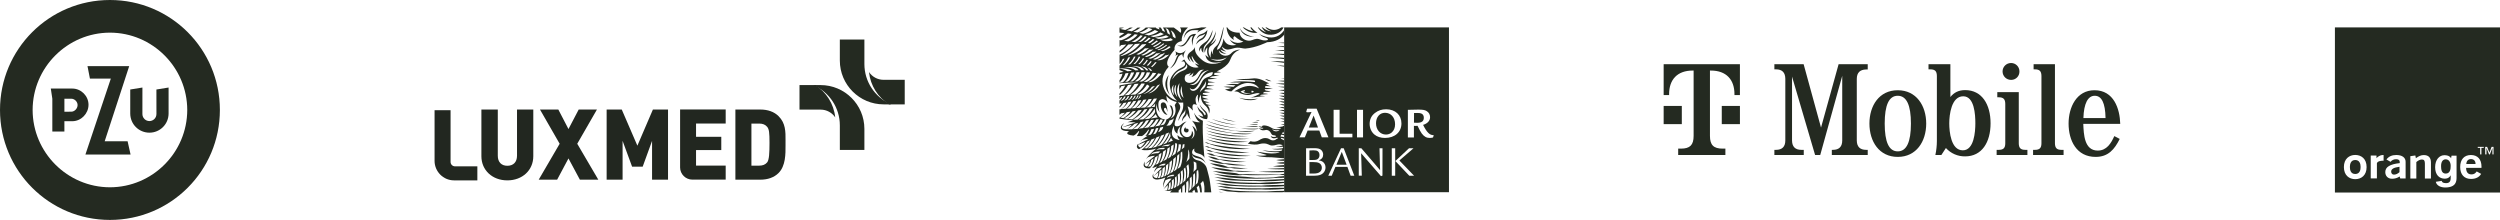 <svg xmlns="http://www.w3.org/2000/svg" id="Warstwa_2" viewBox="0 0 341.023 30"><defs><style>.cls-1,.cls-2{fill:#242a21;}.cls-2,.cls-3{fill-rule:evenodd;}.cls-3{fill:#222720;}</style></defs><g id="Warstwa_1-2"><g id="switch3"><g id="g5"><g id="g7"><path id="polygon20" class="cls-1" d="M11.935,9.021l.332,1.701h2.853l-.01.029-3.457,10.328h6.158l-.405-1.811h-3.128l.012-.028,3.335-10.22-5.69-0Z"></path><path id="path33" class="cls-2" d="M12.074,14.292c0,1.201-1.009,2.243-2.212,2.243-.096,0-1.056-.002-1.056-.002h-.022v1.406h-1.646v-4.475l-.208-1.384h2.932c1.203,0,2.212,1.011,2.212,2.212ZM10.584,14.331c0-.46-.407-.865-.867-.865h-.932v1.772h.022s.901-.002.91-.002c.46,0,.867-.44.867-.904Z"></path><path id="path46" class="cls-1" d="M21.339,15.556c0,.549-.448.959-.958.959-.509,0-.956-.411-.956-.959,0-.045.002-3.295.002-3.616l-1.661.269v3.27c0,1.469,1.184,2.619,2.615,2.619,1.431,0,2.615-1.15,2.615-2.619v-3.539l-1.661.269c0,.267.004,3.303.004,3.346Z"></path><path id="path59" class="cls-2" d="M14.996,30C6.703,30,0,23.295,0,15,0,6.705,6.703,0,14.996,0c8.293,0,14.998,6.705,14.998,15s-6.705,15-14.998,15ZM25.543,15c-.012-5.804-4.742-10.537-10.545-10.547-5.804.01-10.537,4.742-10.547,10.547.01,5.806,4.74,10.539,10.547,10.547,5.802-.008,10.533-4.74,10.545-10.547Z"></path></g></g></g><path class="cls-3" d="M70.525,21.247c0,.856-.494,1.366-1.318,1.366-.817,0-1.304-.51-1.304-1.366v-6.307h-2.237v6.368c0,1.91,1.49,3.296,3.541,3.296s3.539-1.387,3.539-3.296v-6.368h-2.221v6.307Z"></path><path class="cls-3" d="M81.43,14.942h-2.491l-1.394,2.661-1.384-2.661h-2.502l2.684,4.668-2.859,4.901h2.514l1.547-2.901,1.557,2.901h2.515l-2.875-4.901,2.687-4.668Z"></path><path class="cls-3" d="M86.944,19.871l-2.131-4.929h-2.062v9.569h2.176v-5.299l1.298,3.526h1.442l1.28-3.519v5.292h2.178v-9.569h-2.062l-2.118,4.929Z"></path><path class="cls-3" d="M92.77,22.827c0,.923.749,1.675,1.674,1.675h4.546v-1.914h-4.043v-2.115h3.443v-1.808h-3.443v-1.818h4.043v-1.914h-6.219v7.893Z"></path><path class="cls-3" d="M104.911,21.193c-.045.45-.124.785-.259.951-.261.312-.597.452-1.098.452h-1.053v-5.74h1.053c.5,0,.838.14,1.097.449.131.162.21.364.256.676.048.331.061.855.061,1.509,0,.619-.012,1.254-.057,1.704ZM107.154,19.812l-.001-.323.001-.325c.009-1.212.015-2.358-.957-3.324-.594-.59-1.451-.899-2.482-.899h-3.401v9.569h3.401c1.031,0,1.888-.312,2.48-.902.974-.963.967-2.601.958-3.797Z"></path><path class="cls-1" d="M111.21,11.605h-2.151v3.349h2.888c.826,0,1.556.421,1.985,1.059-.191-1.857-1.229-3.449-2.722-4.407Z"></path><path class="cls-1" d="M114.562,20.455h3.349v-2.871c0-3.302-2.677-5.979-5.979-5.979h-1.004s.068.026.138.063c2.062.944,3.496,3.024,3.496,5.439v3.349Z"></path><path class="cls-1" d="M121.263,14.237h2.15v-3.35h-2.887c-.827,0-1.556-.419-1.985-1.059.189,1.857,1.228,3.449,2.722,4.409Z"></path><path class="cls-1" d="M120.541,14.237h1.004s-.067-.028-.138-.064c-2.061-.942-3.496-3.024-3.496-5.439v-3.338h-3.35v2.859c0,3.303,2.679,5.982,5.981,5.982Z"></path><path class="cls-3" d="M61.462,22.09v-7.055h-2.183v6.92c.003,1.441,1.189,2.649,2.649,2.649h3.188v-1.915h-3.057c-.329,0-.597-.268-.597-.599Z"></path><path class="cls-1" d="M169.027,13.333s1.319.682,2.57.112c-.007,0-1.289.262-2.57-.112ZM170.773,16.675s.794.12.847-.015c.007,0-.075-.09-.847.015h0ZM171.29,16.398s.48.097.517-.007c-.007,0-.052-.067-.517.007ZM168.577,16.585s-.892-.157-1.888-.442c0,0,.697.375,1.888.442ZM164.943,19.627c.802.307,2.713.869,5.583.682,0,0-3.829-.24-5.583-.727-.12-.052-.165-.097-.232-.12-.082-.03-.285-.067-.367-.06,0,0,.195.105.337.165.06.03.15.045.262.06h0ZM169.042,17.514s-2.143-.202-4.436-1.034c0,0,1.724.862,4.436,1.034ZM168.75,17.027s-1.664-.157-3.44-.802c-.007 0,1.424.719,3.44.802h0ZM170.713,19.83s-3.844-.09-6.212-.877c0.0.007,2.158,1.132,6.212.877ZM170.301,18.548s-2.675.127-5.755-.742c0,0,2.398,1.057,5.755.742ZM164.553,18.211s2.518,1.072,5.935.712c0,.007-3.05.105-5.935-.712ZM168.023,18.129c-.832-.12-2.038-.345-3.552-.779,0,0,.989.502,3.282.779.592.105,2.001.307,3.027.097,0,0-1.364.022-2.758-.097h0ZM164.553,18.571s2.091,1.094,5.725.764c0-.007-4.099-.082-5.725-.764h0ZM165.025,20.167c.847.315,2.645.832,5.425.652,0,0-3.642-.232-5.425-.704-.075-.052-.18-.112-.255-.135-.105-.03-.337-.06-.42-.06,0,0,.195.105.375.18.075.03.195.067.3.067h0ZM169.214,17.537s2.158.247,2.51,0c0,0-.637.045-2.51,0ZM170.421,16.96s1.109.112,1.154-.015c0,.007-.015-.097-1.154.015ZM158.895,14.711c.225-.127.36.592.36.592,0,0,0-1.634-.749-1.296-.42.187.015,1.671.749,1.656,0-.007-.772-.727-.36-.952h0ZM171.597,17.259s.045-.112-1.716.015c0,0,1.694.112,1.716-.015h0ZM168.517,17.836c-.862-.12-2.361-.375-4.039-.899,0,0,1.199.667,4.294.944.487.075,1.574.195,2.42-.045-.007,0-1.296.105-2.675,0h0ZM169.889,24.536c-1.109-.037-1.978-.172-2.623-.24-1.004-.112-1.619-.135-1.619-.135,0,0,1.072.27,1.604.352.794.127,1.686.135,2.578.157.427.015.862.015,1.289.015.817.045,2.361.09,4.062-.09v-.172l-2.908.135c-.892.015-1.686.007-2.383-.022ZM169.252,24.888c-.817-.037-1.476-.142-1.986-.195-.907-.09-1.536-.135-1.536-.135,0,0,1.027.277,1.499.352.614.097,1.289.12,1.986.157.877.045,1.784.045,2.638.022.652.045,1.821.067,3.32-.135v-.15c-.914.015-2.293.052-3.245.142-1.034-.007-1.926-.022-2.675-.06h0ZM168.24,25.997c-.375-.03-.689-.112-.952-.142-.652-.067-1.124-.082-1.124-.082,0,0,.764.24,1.102.307.3.06.622.045.952.082.255.03.517.052.779.067h5.875c.097-.007.195-.015.3-.03v-.172c-.727.007-1.649.03-2.376.09-1.993.015-3.507-.045-4.556-.12ZM161.518,17.859c.105.285.6.3.622-.06.015-.3-.315-.247-.315-.247,0,0-.187-.045-.09-.247-0.0.007-.315.27-.217.555h0ZM168.795,25.255c-.637-.03-1.154-.135-1.559-.172-.772-.075-1.364-.112-1.364-.112,0,0,.944.255,1.356.315.472.075.989.067,1.521.105,1.117.075,2.316.082,3.41.052.614.037,1.664.06,3.012-.045v-.18c-.982,0-2.233.022-3.11.105-1.319.007-2.398-.022-3.267-.067h0ZM166.434,26.222h.547c-.427-.037-.719-.06-.719-.06,0,0,.067.03.172.06h0ZM171.065,5.03s-1.514-.202-1.918-1.206c0,0,.165,1.221,1.918,1.206h0ZM168.547,25.615c-.54-.03-.982-.127-1.326-.165-.682-.067-1.192-.09-1.192-.09,0,0,.832.24,1.192.3.405.067.847.06,1.304.097,1.124.097,2.361.105,3.492.075.592.045,1.701.075,3.155-.052v-.165c-.869,0-2.016.015-2.885.082-1.559.015-2.795-.022-3.739-.082h0ZM170.068,23.749c-.33-.015-.869.105-1.206-.045-.262-.112-.6-.12-1.214-.18-1.671-.157-2.248-.202-2.248-.202.51.15,1.206.367,1.956.457.622.075,1.169.157,1.858.12.3-.09,1.042,0,1.311,0,1.514.022,2.968-.022,4.002-.067.112.022.33.052.667.06v-.187c-.217.022-.412.052-.592.082-1.881.03-3.275.015-4.534-.037h0ZM173.441,11.062s-.247-.067-.457-.18c-.12-.067-.315-.09-.45-.06,0,0,.15.045.39.165.127.06.307.112.517.075h0ZM174.085,17.364s.337.067.689.097c-.09.082-.225.157-.495.165-.689.037-.817-.24-1.229-.39-.39-.142-.772-.18-.877-.045-.03.037-.022.067,0,.09-.27.007-.532-.082-.532-.082.255.232.555.247.689.24,0,.015,0,.037-.022.06-.105.127-.592-.015-.592-.015,0,0,.247.285.555.292.307.015.457-.127.719,0s.345.315.45.502c.165.277.457.105.592.262.022.022.045.045.06.075-.487.187-.764-.075-.764-.075.15.51.772.285.899.232.06.06.105.105.105.105-.135.015-.307.165-.412.225-.629.195-.652-.255-1.289-.27-.547-.015-.809.307-1.102.405-.292.105-.562.12-.952.022l-.36.345c1.491.292,1.476-.037,2.136-.037s.727.262,1.139.285.794-.195,1.087-.157c.12.015.247.06.367.097h-.015c.022.015.045.075-.052.082-.36.09-.532.12-.884.172,0,0,.405.022.982-.03.12.045.03.195-.06.217-.442.067-.959.082-1.439.075,0,0,.54.15,1.371.082.165,0-.015.172-.097.187-1.012.187-2.548-.097-2.548-.097.697.292,1.851.307,2.218.277.397-.03-.195.195-.982.18-.3-.015-.659-.052-1.064-.105-.285-.037-.899-.142-.899-.142.262.157,1.326.45,1.326.45-.277.165-1.506.075-1.506.075.659.187,1.484.225,1.484.225,0,0,.225.007.689.015.689.052,1.259.112,1.701.142v-2.45c-.09-.052-.18-.105-.285-.142-.112-.045-.18-.12-.202-.21.112.007.285.037.487.127v-.21c-.157-.06-.315-.075-.495-.075.007-.082.037-.172.082-.262.097.007.24.03.405.075v-.18c-.105-.022-.21-.03-.322-.037.045-.067.09-.127.142-.18.037,0,.097,0,.18.015v-.142h-.052c.015-.015.037-.03.052-.045v-.727c-.097.015-.157.045-.21.097-.12.007-.57.112-.869.112ZM173.501,17.612s.45.285,1.079.09c0-0-.547.547-1.079-.09h0ZM166.801,22.34c.187-.037.629.09.809.12.757.112,1.379.142,2.42.075,0,0-1.109-.06-2.48-.24-.217-.03-.704.007-.922-.12-.157-.075-.36-.127-.697-.202-.472-.105-.802-.165-1.102-.195,0,0,.48.255,1.079.427.247.06.689.165.892.135h0ZM166.209,21.793c.172-.037.547.09.757.127.817.15,1.731.247,3.035.165,0,0-1.491-.075-2.99-.292-.225-.03-.704-.022-.899-.135-.165-.097-.285-.142-.547-.21-.195-.045-.547-.112-.802-.12,0,0,.382.217.794.352.172.067.51.127.652.112h0ZM165.722,21.261c.217-.007.614.135.832.187.869.195,1.866.322,3.44.225,0,0-1.896-.097-3.507-.36-.225-.037-.704-.06-.847-.157-.097-.067-.232-.142-.345-.172-.18-.045-.532-.082-.697-.067,0,0,.345.165.644.277.135.037.345.067.48.067h0ZM167.551,22.88c.247-.03.6.09.824.105.614.052,1.124.06,1.881.015,0,0-.637-.022-1.903-.172-.165-.022-.757.052-1.057-.12-.307-.135-.54-.187-.929-.262-.57-.112-1.072-.135-1.341-.18,0,0,.532.277,1.319.472.337.09.877.187,1.206.142h0ZM168.262,23.374c.225-.052.487.045.719.052.674.022,1.454.03,2.368-.007,0,0-1.019-.022-2.45-.127-.195-.015-.585.045-.869-.06-.27-.082-.585-.142-1.124-.217-.712-.105-1.416-.18-1.694-.202,0,0,.757.307,1.506.427.412.075.959.172,1.544.135h0ZM175.172,23.105v-.18c-1.499.045-2.331.12-2.331.12.877.045,1.656.06,2.331.06h0ZM165.37,20.714c.187,0,.517.127.734.187,1.004.262,2.42.495,4.526.367,0,0-2.563-.12-4.444-.457-.217-.037-.719-.09-.854-.172-.105-.082-.232-.12-.33-.15-.127-.037-.39-.067-.51-.067,0,0,.277.142.502.232.097.037.24.045.375.06h0ZM175.172,5.899v-.097c-.262,0-.555.015-.877.045,0,0,.352.007.877.052h0ZM173.83,24.199c-.937.045-1.784.06-2.57.052-1.566-.157-1.102-.12-2.323-.195-1.821-.112-3.425-.352-3.425-.352,0,0,1.476.442,2.353.517,2.69.24,5.006.15,6.482.03.21.015.487.015.832,0v-.232c-.51.037-.997.09-1.349.165v.015h0ZM168.247,11.841c-.127-.015-.877-.09-1.341.015l1.064.135c-.51.232-.884.18-.884.18,0,0,.472.322.907.285,0,0,1.012-1.124,2.203-1.139s1.544.749,1.544.749c0,0-.674-.435-1.551-.33-.877.097-1.828.734-1.828.734,0,0,.45-.03.644.142.202.172,1.004.442,1.529.315.502-.12,1.199-.375,1.296-.112-.277.075-.659.442-1.304.457,0,0,.457.052.914-.045.292-.037,1.057-.12,1.147-.105,0,0-.352-.06-.674-.075-.112-.007.097-.127.18-.135h.007c.225-.022.749-.075.892-.082,0,0-.195-.075-.637-.09-.142.007.015-.195.18-.21.247-.007.659-.007.794-.022,0,0-.195-.105-.6-.142-.15-.007-.277-.202-.165-.202.427-.007,1.072-.037,1.072-.037-.18-.06-.742-.135-1.019-.157-.09-.007-.105-.24.112-.232.195.007.6.03.6.03-.165-.06-.375-.135-.517-.202-.202-.097-.03-.142.105-.157.09-.007.15-.015.202-.045-.39-.12-1.064-.682-2.016-.682-.187,0-.562.067-.839.075-.465.007-.832,0-1.739.157,0,0,2.098-.03,2.615.067.075.105.127.225-.037.21l-.097-.007c-.217-.03-.412-.045-.6-.052-.697-.045-1.731-.067-2.69.097,0,0,.764.015,1.574.037-.187.06-.345.127-.48.202-.225-.022-.772-.06-1.604.052l1.334.12c-.067.045-.127.09-.18.127-.052.037-.082.06-.112.075h0ZM169.214,12.508s.127-.105.367-.18c.15-.045.255-.007.255-.007,0,0,.007.187-.255.172.285.315,1.034.202,1.034.202,0,0-.712.307-1.401-.187h0ZM170.78,12.628c-.082,0-.067-.06-.067-.127s-.015-.127.067-.127.24.06.24.127-.157.127-.24.127h0ZM173.336,8.402s.809.015,1.843.172v-.165c-.45-.06-1.049-.075-1.843-.007ZM174.505,12.688s.277.037.667.157v-.172c-.18-.022-.405-.022-.667.015h0ZM164.643,16.248s.345-.644-.285-1.169c-.487-.405-.719-.809-.719-.809,0,0,.075.39.577.892.345.345.285.457.157.562-.09.075-.157-.375-.502-.592-.172-.112-.42-.405-.547-.659,0,0,.09.562.39.824.277.24.42.562.42.622,0,0-.42-.06-.689-.262-.007,0,.435.622,1.199.592h0ZM175.172,23.479v-.165c-1.724.045-3.567.112-3.567.112,1.454.09,2.645.09,3.567.052ZM175.172,9.084v-.12c-.307-.03-.652-.045-1.057-.045,0,.007.435.052,1.057.165ZM175.172,11.137v-.142c-.262,0-.555.015-.899.052.007,0,.367.015.899.09h0ZM174.415,13.468s.322.045.757.18v-.195c-.202-.022-.45-.03-.757.015h0ZM174.445,14.239s.307.037.727.172v-.18c-.195-.03-.435-.03-.727.007h0ZM174.445,13.078s.307.037.727.172v-.18c-.195-.03-.435-.03-.727.007ZM160.327,6.978c.172.345.052.592,0,.682.247-.277.405-.21.405-.21-.142.157-.232.3-.435.862-.202.562-.734,1.064-.734,1.064.862-.502.997-1.296,1.169-1.596.172-.3.547-.39.547-.39-.015.247.202.517.202.517-.172-.42.3-1.094.3-1.094-.764.884-1.454.165-1.454.165h0ZM162.065,5.202c-.33.674-.862,1.326-1.499.877,0,0,.577.659,1.236-.142.659-.809.502-.967.937-1.049,0,0-.36.562-.015,1.371,0,0-.202-.922.435-1.626-0-.007-.764-.105-1.094.57h0ZM165.422,4.055s-.39,1.206-.862,1.581-1.251.779-.892,1.409c0,0-.045-.39.217-.517,0,0-.097.405.262.659,0,0-.075-.644.217-.997.277-.337.997-1.057,1.057-2.136h0ZM175.142,4.153c-.367.562-1.034,1.057-2.031.944-.457-.052-1.266-.345-1.409-.547,0,0,.3.405.847.562s.547.39.03.405c-.517.015-.749-.247-1.169-.217-.42.03-.659.292-1.139.247-.472-.045-1.109-.39-1.184-1.094,0,0-1.199.097-1.671-.712h-.112c.06.495.277,1.379,1.042,1.709,0,0-.285-.36.075-.517,0,0,.607.607,1.192.719,0,0-.892.592-1.873-.262,0,0,.345.607.922.719,0,0-1.379.457-1.769-.862,0,0-.127,1.379-.877,1.544,0,0,0-.292.187-.547.172-.24.592-1.199.712-2.495h-.045c-.142.644-.487,2.113-.862,2.428-.472.405-.689.809-.502,1.266,0,0-.247-.232-.232-.622,0,0-.202.644-.097,1.049,0,0-.465-.517-.277-1.221.097-.532.794-.487,1.004-1.424,0,0-.33.622-.794.794,0,0,.749-.764.749-1.799,0,0-.187,1.012-1.019,1.716s-.472,1.251-.472,1.251c0,0,.015-.517.345-.704,0,0-.217.877.217,1.379,0,0-.375-.172-.487-.405,0,0-.03,1.469,2.203.982,0,0-1.446.757-2.675-.262-.892-.734-1.019-1.221-.952-1.754,0,0-.142.33-.45.532-.3.202-1.079.764-.127,1.484,0,0-.315-.405-.202-.719,0,0,.187.562.644.832,0,0-.42-.622-.3-.937,0,0,.42.937.997,1.206,0,0-.33,0-.607-.187,0,0,.217.315.532.532,0,0-1.124.435-1.956-1.049,0,0-.277.127-.42.36,0,0,.285-.247.45,0,.157.247.097.42-.105.592-.202.172-.832.3-1.371.967-.262.33-.637.839-.517,1.739.105.794.435,1.514.982,1.956,0,0-1.229-.21-1.784-1.626-.33-.847-.39-1.858.644-3.012,0,0-.847-.435.794-2.301,0,0-.202-.937.982-1.192,0,0-.165-.892.839-1.851h-1.087c.232.27.165.555.105.682l-.03.045c-.157-.15-.457-.412-.914-.719h-1.484c.09.12.202.315.277.6-.112-.06-.232-.112-.345-.165-.03-.097-.105-.285-.232-.435h-.292c.052.075.105.157.135.27-.15-.06-.3-.12-.457-.18-.007-.015-.022-.052-.045-.09h-1.386c-.322.322-.794.547-1.132.682-.18-.045-.375-.082-.562-.12.442-.165.779-.397.982-.555h-.397c-.247.217-.555.39-.809.51-.022-.007-.045-.007-.067-.015-.21-.037-.42-.082-.614-.12.33-.105.614-.24.832-.375h-.39c-.225.142-.457.247-.644.33-.262-.052-.502-.105-.742-.157.217-.037.42-.105.592-.172h-.629v.689c.135.007.36.022.652.052-.127.127-.337.285-.652.442v.27c.465-.18.944-.48,1.147-.659.157.022.33.045.51.067-.322.397-1.064.764-1.469.877-.06-.015-.12-.03-.18-.037v.914c.067-.075.135-.15.202-.232l.48-.052.217-.03-.007.015-.03.045c-.007.007-.285.39-.862.809v.247c.352-.262.772-.622,1.177-1.102l.007-.007h0l.689-.052-.03.045-.015.015c-.007.007-.614.817-1.828,1.379v1.266c.27-.307.397-.57.442-.689l.232-.052c-.202.45-.472.764-.682.959v.375c.592-.015,1.214.052,1.701.337-.202.015-.405.037-.607.067-.172-.112-.517-.277-1.094-.375v.21c.187.067.382.15.555.247-.187.037-.367.075-.555.12v.195c.135-.022.27-.045.405-.067l-.007.037c-.007.022-.09.45-.397.862v.285l.067-.052c.007-.007.487-.412.734-1.154l.007-.03c.142-.015.277-.037.412-.045l-.007.037c-.007.037-.262.922-.779,1.236l-.435.06v.067c.082-.007.157-.015.217-.022.577-.052,1.401-.105,2.166-.06-.749.09-1.439.195-2.068.315l-.3.06h-.015v.502c.112-.172.202-.315.247-.397.187-.037.367-.067.54-.097-.225.465-.532.847-.794,1.117v.217c.607-.48,1.019-1.132,1.169-1.394.18-.03.352-.052.51-.067-.352.727-.899,1.281-1.147,1.514-.18.015-.36.037-.532.06v.435c.12-.135.172-.255.18-.285.015,0,.135-.015.187-.015-.082.24-.247.382-.352.457l-.015.007v.435c.097-.015.195-.03.292-.045-.09.18-.187.322-.292.442v.15c.277-.24.457-.502.547-.637.142-.022.285-.045.427-.067-.247.502-.614.802-.794.922h-.18v.764c.075-.06.157-.127.24-.21.022,0,.045-.007.075-.015l.42-.067c-.127.18-.345.435-.689.659-.015-.007-.03-.007-.045-.015v.165c.015,0,.022.007.037.007.465.082.922.135,1.311.165.12.015.292.037.525.052l-.3.097-.262.09-.232.075c.21-.015.42-.015.6-.007.232.007.427.03.532.045-.067.022-.135.037-.195.06-.18.052-.337.105-.48.157-.082.03-.15.052-.225.075-.629.225-.914.367-.914.367.165-.045.689-.187,1.311-.36-.135.165-.39.42-.764.637-.112-.007-.225-.022-.322-.045-.517-.097-.247-.502.022-.802,0,0-.51.307-.45.689.075.45,1.139.397,1.139.397,0,0-.899.457.57.614.442-.165.682-.644.757-.637.06.007.03.172-.285.697.247.007.472.007.689,0,0,0,.457-.195.862-.862l.105-.007s-.142.532-.502.847c.112-.007.217-.015.322-.022h0c-.157.097-.292.187-.412.27-.067.045-.127.09-.18.127-.187.142-.307.255-.367.322-.037.045-.06.067-.06.067.022-.022.06-.045.09-.075.067-.052.15-.105.24-.165.165-.045.532-.127.779-.06-.142.06-.277.127-.412.187-.105.045-.202.097-.292.142-.307.15-.555.292-.689.397.007-.09.037-.157.037-.157-.187.187-.39.577.082.787.045-.022.142-.075.285-.172h0c.487-.315.727-.712.817-.884l.397-.157c-.255.502-.682.907-.899,1.094h0c-.007,0-.007.007-.015.015l-.03.022c-.075.06-.18.142-.225.172.607.105,1.206.037,1.851-.127.03-.007.067-.015.105-.03.022-.007.052-.015.075-.022-.127.097-.292.225-.465.382-.075.067-.15.127-.217.202-.157.15-.315.322-.465.495-.045.052-.082.105-.12.157h0c-.045.06-.09.127-.127.187,0,0,.09-.09.247-.24.21-.082.652-.232.967-.195-.052.037-.105.082-.15.12-.097.075-.187.15-.277.217-.674.547-.907.817-.967.892-.03-.09-.037-.21-.015-.345.007-.037.007-.075.015-.112-.405.682.015.967.659.937.03-.03.075-.075.135-.135.037-.045.082-.09.12-.15,0-.007.007-.007.007-.015h0c.157-.217.412-.644.457-1.169.127-.09.255-.18.375-.262-.007.232-.067.757-.42,1.289-.007.007-.007.015-.015.022l-.007.007c-.037.052-.075.105-.112.15-.075.097-.142.172-.187.217.06-.015.12-.022.172-.037.127-.03.292-.097.495-.187-.075.09-.15.202-.217.322-.007.015-.015.022-.022.037-.075.127-.142.277-.195.45,0,0,.15-.217.375-.487.195-.097.517-.225.734-.15l-.307.292-.195.187-.007.007c-.045.052-.517.547-.667.719-.045-.097-.045-.232.007-.412,0-.007,0-.015.007-.022-.007.007-.007.022-.015.03-.345.57.09.884.629.817.247-.03.532-.067,1.012-.285-.457.922-.292,1.371-.292,1.371.007-.292.105-.577.225-.832.022-.052.052-.105.075-.15.18-.097.555-.27.824-.217-.045.052-.082.097-.127.15-.097.12-.195.24-.285.352-.06.082-.12.157-.18.24-.18.24-.352.48-.502.704,0,0,.232-.232.585-.585.015.127.022.405-.105.719-.12.015-.24.015-.345,0,0,0,.45.195,1.004.022,0,0-.12.12-.262.285h.937l.007-.007v.007h.247c-.007-.105-.007-.195-.015-.255.105-.112.21-.225.315-.33.015.195.03.397.03.585h.157c.015-.337.007-.629.007-.794.105-.112.21-.217.307-.33.067.382.067.794.052,1.124h.135c.067-.555.045-1.124.037-1.356l.277-.292c.09.592.037,1.274-.007,1.619l-.037.03h.667c-.045-.082-.075-.12-.075-.12l.292-.27c.052.12.097.255.135.382h.345c-.06-.412-.172-.682-.172-.682l.292-.277c.105.285.165.629.195.952h.225c0-.749-.187-1.206-.187-1.206l.345-.36c.217.405.217,1.117.18,1.559h.944v-.022s-.15-1.364-.247-1.828c0,0-.165-.749-.367-1.454-.157-.54-.772-.959-1.057-1.012-.45-.082-.899-.285-.944-.869.052.21.232.442.764.532.817.135,1.087.697,1.087.697,0,0-.24-.719-.922-.899-.667-.187-.974-.3-.922-.682.075-.42.322-.412.322-.412,0,0-.262.472.517.652.764.18.847.622.847.622,0,0-.33-3.08-.217-5.096,0,0-.794-.247-1.214-1.094,0,0,.255,1.019.757,1.251.27.127-.689.06-1.049-.18,0,0,.712.734.652,1.499-.21-.644-.6-.749-.6-.749,0,0,.802,1.214-.142,1.769,0,0,.547-.637.09-1.124,0,0,.09.824-.629.862-.719.045-1.379-1.109-.09-2.143,0,0-.517.172-.749.435-.217.24-.772.36-.877.067,0-.007,0-.015-.007-.022v-.015c-.007-.075.007-.165.015-.247.045-.21.24-1.004.614-1.671.33-.585-.007-.982-.195-1.139.42.067.734.022.734.022,0,0,.075.592-.112,1.064-.18.48-.525.929-.547,1.454,0,0,.315-.772.659-1.087s.27-.547.27-.547c0,0,.135.525-.157.884-.292.36-.292.817-.292.817,0,0,.202-.442.39-.592.315-.247.292-.57.292-.57.172.562.517.892.517.892-.097-.157-.172-.532-.187-.824-.015-.292-.24-.967-.24-.967.285.03.734.577.734.577-.292-1.341.532-.742.532-.742-.172-.375-.202-.772-.142-.997.06-.232.375-.674.285-.232-.09.45.187.997.187.997-.112-.502.022-.892.24-1.214,0,0-.127.914.525,1.446.644.532.562,1.162.562,1.162.217-.532.052-.839-.18-1.117l.457-.015c-.232-.052-.427-.105-.6-.15-.067-.075-.135-.15-.202-.225.367-.015.629-.015.629-.015-.33-.082-.585-.157-.794-.217-.045-.075-.075-.142-.105-.21.42-.015.734-.03.734-.03-.337-.09-.592-.172-.809-.24-.007-.052-.015-.112-.015-.165.517-.03.824-.06.824-.06-.315-.067-.577-.15-.794-.202.015-.06.03-.12.045-.172.532-.052.967-.097.967-.097-.345-.06-.607-.12-.824-.165.075-.075.142-.142.187-.21.592-.03,1.102-.052,1.102-.052-.39-.067-.697-.135-.952-.172.037-.075.06-.15.082-.225.555-.022,1.012-.045,1.012-.045-.405-.067-.712-.112-.959-.15.007-.015.007-.03.015-.045.03-.105.052-.18.075-.24.562-.037.959-.06.959-.06-.367-.045-.667-.09-.922-.127,0-.052-.015-.105-.06-.195-.007-.022-.015-.045-.015-.075.712-.067,1.266-.097,1.266-.097-.442-.06-.779-.112-1.049-.142.112-.067.255-.127.375-.18.562-.067.982-.105.982-.105-.277-.037-.517-.075-.734-.097.052-.097.045-.202.037-.262.54-.06.937-.09.937-.09-.217-.052-.427-.082-.614-.112.202-.097.39-.187.555-.285.052-.03.097-.06.15-.09.637-.39.997-.802,1.184-1.319.292-.787.877-1.132,1.311-1.289-.45.007-.944.195-1.154.435-.637.734-1.671.375-1.754-.3,0,0,.3.502,1.049.42,0,0-.674-.112-.832-.592,0,0,.412.307.802.277,0,0-.622-.225-.562-.637,0,0,.337.442.824.39.502-.052.787-.24,1.214-.255s.712.112,1.094.127c1.506-.112,2.99-.869,2.99-.869,1.206-.03,1.926-.517,2.353-1.057v-.622c-.022.037-.03.06-.045.075h0ZM155.568,20.129c-.022-.007-.052-.015-.075-.03-.187-.082-.24-.225-.24-.345l.974-.39c-.195.337-.48.614-.659.764h0ZM156.138,22.483c.24-.172.48-.352.719-.525-.03.15-.12.457-.382.764-.172-.022-.285-.105-.337-.24h0ZM156.947,22.692c-.15.03-.27.045-.382.037.157-.165.42-.487.465-.892.105-.075.217-.157.322-.232-.03.21-.127.682-.405,1.087h0ZM163.362,24.955l-.285.27c.165-.682.157-1.536.15-1.858l.202-.21c.195.982-.067,1.799-.067,1.799h0ZM162.822,22.025c.12.06.24.112.36.18.022.165.06.577.022.854-.142.127-.277.262-.42.397.06-.27.12-.817.037-1.431ZM162.762,23.839l.232-.24c.097.689,0,1.491-.037,1.731l-.337.33c.157-.659.15-1.476.142-1.821h0ZM159.45,7.48c-.007.007-.45.54-1.072.697-.105.03-.21.045-.322.045l-.09-.007-.127-.015s.067-.022.165-.06c.045-.015.097-.037.15-.06.27-.112.644-.307.817-.54,0,0,.135.007.307-.037s.217-.09.217-.09l-.045.067ZM156.932,12.681l-.322.082s.749-.322,1.251-1.094l.367-.18c0-0-.465.862-1.296,1.192h0ZM158.168,13.393l-.007.007.007-.007h0ZM158.67,17.282c0,.022-.007.127-.067.255-.007.022-.022.045-.037.067h0c-.007.015-.015.03-.03.045s-.03.037-.045.06l-.007.007c-.007.007-.015.015-.03.03-.022.022-.037.037-.067.06l-.015.015c-.015.007-.03.015-.037.03q-.007.007-.015.015c-.022.015-.052.037-.082.052-.015.007-.022.015-.037.022-.022.007-.037.022-.06.03-.007.007-.015.007-.022.007h0c-.045.022-.097.037-.15.06l.022-.03v-.007l.007-.015c.007-.007.015-.022.022-.03l.007-.007h0c.007-.007.007-.015.015-.022.037-.06.075-.135.112-.217.037-.09.075-.195.09-.3l.427-.127h0ZM158.745,18.106h0c-.03-.007-.06-.015-.097-.022.037-0.0.067.007.097.022ZM157.884,17.814c-.037.082-.082.172-.135.255l-.007.007-.007.007c-.007.007-.015.015-.015.03-.007.015-.015.022-.03.037,0,0,0,.007-.007.007h0c-.007.007-.015.015-.022.022-.015.015-.03.03-.045.045-.007.007-.015.022-.022.03l-.075.015-.06.015-.15.03h-.022l.015-.015.022-.03.007-.015h0l.015-.022c.015-.03.045-.06.067-.105.022-.037.052-.082.075-.135.067-.127.135-.292.18-.48l.337-.067c.007-.007-.03.165-.12.367ZM158.153,17.139c-.195.037-.405.082-.607.112.202-.187.547-.54.764-.982.12.045.232.067.33.067-.09.21-.247.51-.487.802h0ZM157.404,17.282c-.225.037-.45.067-.644.097.225-.172.682-.57.952-1.079.12-.015.24-.03.36-.045-.045.097-.255.577-.667,1.027h0ZM156.939,16.173c.172-.097.502-.315.712-.622.045.12.097.225.165.322.037.052.075.097.112.142-.18.03-.532.097-.989.157h0ZM157.277,14.741c-.12.247-.502.952-1.326,1.536-.202.015-.42.03-.637.037.225-.135,1.102-.712,1.514-1.499.165-.03.315-.052.45-.075h0ZM157.059,14.607c.187-.135.375-.315.54-.495-.045.142-.067.3-.075.465-.112.007-.27.015-.465.03ZM157.516,14.809c.007.157.022.315.052.472-.157.322-.375.637-.802.914-.202.022-.427.052-.667.067.255-.165,1.004-.689,1.416-1.454h0ZM156.909,14.622l-.562.037c.57-.375.944-1.027,1.034-1.192.15-.015.3-.03.435-.037-.277.622-.727,1.034-.907,1.192h0ZM155.373,12.868s-.112.007-.3.015c.742-.397,1.236-1.094,1.394-1.349.127.06.24.127.322.21-.105.24-.689,1.004-1.416,1.124h0ZM157.127,11.834l.412-.127s-.652.899-1.461,1.087l-.142.015c-.007.007.644-.195,1.192-.974h0ZM155.493,13.01c.015,0,.12-.015.157-.015-.082.322-.307.457-.307.457,0,0-.172.052-.21.06.202-.09.352-.412.36-.502ZM154.946,13.527s-.15.03-.165.037c.232-.142.337-.427.36-.532.015,0,.127-.007.165-.015-.06.352-.36.51-.36.51ZM156.392,11.182l-.405-.03c.007,0,.824-.315,1.244-1.229.172.015.337.037.487.052l-.007.015c-.03.037-.689,1.004-1.319,1.192h0ZM156.04,7.532c-.045.015-.082.03-.127.045l-.09-.03-.165-.045.097-.037c.007,0,.532-.18.997-.674l.015-.015s.09.015.292,0c.202-.015.285-.052.285-.052-.127.12-.787.614-1.304.809h0ZM157.501,7.053c.217-.015.255-.045.255-.045-.21.24-.802.607-1.289.749-.022.007-.045.015-.067.022l-.037-.015-.195-.082.097-.03c.007,0,.517-.15.967-.585l.015-.015c-.007,0,.03.022.255,0h0ZM155.306,7.458l-.307-.052c.007,0,.667-.27,1.162-.802l.022-.015s.09.022.255.007c.21-.015.307-.067.307-.067-.03.03-.734.712-1.439.929ZM155.336,7.72c.097.007.165.022.21.03-.232.495-.532.809-.727.982-.067,0-.135,0-.21.007.532-.487.689-.907.727-1.019h0ZM155.905,7.93c.052.022.105.052.165.075-.21.36-.442.607-.622.749-.06-.007-.12-.007-.18-.015.345-.307.532-.6.637-.809ZM156.422,8.162c.052.022.105.037.157.06-.112.195-.285.435-.51.622-.06-.007-.127-.022-.187-.03.277-.24.442-.472.54-.652h0ZM156.924,8.342c.06.015.12.037.18.052-.157.247-.352.442-.502.57-.06-.015-.112-.03-.172-.045.262-.24.412-.442.495-.577h0ZM156.775,9.308c.037.015.075.037.112.06.007.007.015.015.022.015.135.09.21.202.255.285-.09-.007-.187-.022-.285-.03-.045-.127-.15-.24-.232-.315-.067-.06-.12-.09-.12-.09.097.015.18.037.247.075h0ZM157.172,9.159c-.045-.022-.097-.037-.15-.06.277-.247.442-.457.547-.614.075.007.142.015.217.022-.225.3-.472.532-.614.652ZM157.659,8.109c-.037.007-.075.022-.105.03l-.3-.067s.007,0,.015-.007c.09-.03.629-.247,1.064-.652l.007-.007h.015c.105.007.277-.06.435-.157l.12-.075-.067.12c-.112.21-.607.637-1.184.817h0ZM156.917,8.012l-.27-.082.112-.037c.007,0,.502-.142.959-.607l.015-.015s.097.022.262,0,.352-.127.352-.127c-.112.105-.764.734-1.431.869h0ZM157.869,6.776c.375-.097.734-.315.974-.487.097-.075.18-.135.232-.18.045.022.082.037.12.06-.022.022-.045.045-.067.067-.42.39-.884.547-1.102.607-.052-.022-.105-.045-.157-.067h0ZM158.775,6.019c-.435.39-.839.57-1.087.652-.052-.037-.097-.075-.142-.112.36-.105.689-.307.914-.472.09-.067.165-.127.217-.172.045.022.09.045.135.06l-.037.045ZM158.356,5.846c-.36.315-.704.487-.944.585-.037-.045-.075-.082-.112-.12.285-.12.547-.285.734-.412.105-.075.18-.135.225-.172.052.022.105.045.157.075-.022.007-.045.03-.06.045h0ZM157.906,5.659c-.277.232-.54.39-.757.495-.037-.045-.082-.082-.127-.12.202-.105.367-.217.48-.3.09-.067.142-.112.15-.12l.105-.09c.075.03.142.06.217.09-.022.007-.045.03-.067.045h0ZM157.389,5.479c-.022.022-.045.037-.067.06-.165.15-.33.262-.487.352-.067-.037-.142-.067-.232-.097.142-.082.262-.165.36-.232.105-.075.172-.135.18-.142l.105-.105c.075.03.15.06.232.09l-.09.075h0ZM156.879,5.292c-.052.052-.105.097-.165.142-.15.127-.3.225-.442.3-.052-.007-.105-.015-.165-.015h-.097c.187-.082.547-.45.689-.592.082.03.172.06.255.09l-.075.075h0ZM155.605,5.719c-.09,0-.195.007-.307.007h-.045c.27-.097.704-.532.922-.779.082.022.157.045.24.075-.157.21-.54.585-.809.697h0ZM155.733,6.094c.007-.015.022-.022.03-.037l.007-.007.307-.022.285-.022-.045.06s-.022.03-.06.075c-.03.03-.067.075-.12.127-.307.315-1.012.937-2.106,1.274l-.225.015c.007 0,1.012-.42,1.926-1.461h0ZM154.691,7.727c.075-.007.142-.007.21-.007-.225.51-.532.854-.742,1.049-.09.007-.18.015-.27.03.562-.495.742-.929.787-1.064,0-.007.007-.007.015-.007h0ZM154.601,9.024c.09,0,.172-.007.255,0,.135.007.255.015.36.037.037.007.067.015.097.022.562.135.712.45.742.502-.067,0-.135-.007-.21-.007l-.195-.015c-.18-.36-.704-.472-1.027-.51h-.022c-.142-.015-.24-.015-.24-.015.082-.007.157-.007.24-.015h0ZM155.89,9.159l-.052-.03c-.09-.045-.157-.075-.157-.075.052,0,.105.007.157.015.097.015.18.037.255.067.052.022.105.045.15.067.052.03.097.06.135.09.157.12.24.255.262.315-.105-.007-.21-.015-.315-.022-.045-.18-.262-.33-.435-.427h0ZM156.437,9.863c.157.007.3.015.442.022-.06.187-.345.967-1.139,1.251l-.36-.03.157-.075c.007,0,.629-.33.899-1.169h0ZM155.695,11.399c.172-.007.307,0,.397,0l.067.015c-.39.794-.982,1.274-1.274,1.476-.195.015-.435.022-.704.045.794-.472,1.364-1.304,1.514-1.536h0ZM154.294,13.085l.21-.015c-.09.322-.337.495-.487.57l-.18.022c.36-.225.457-.57.457-.577h0ZM154.759,13.063l.172-.015c-.127.427-.427.547-.435.547,0,0-.142.03-.172.03.292-.172.427-.525.435-.562ZM154.579,13.812l.412-.06c-.217.502-.547.854-.757,1.042-.202.015-.382.022-.547.037.45-.292.794-.847.892-1.019ZM155.253,13.715l.435-.06c-.232.54-.607.914-.824,1.094-.18.015-.352.022-.525.037.555-.412.832-.899.914-1.072h0ZM155.958,13.617l.42-.06h.007c-.277.607-.719,1.004-.914,1.154l-.495.03c.592-.45.892-.952.982-1.124h0ZM156.67,13.535l.12-.015.322-.03c-.292.659-.757,1.057-.907,1.177-.195.015-.405.03-.614.037.555-.367.967-.997,1.079-1.169h0ZM156.849,11.227l-.21-.022c.007,0,.907-.375,1.341-1.192.172.022.322.052.435.067l-.022.03c-.03.03-.734.944-1.544,1.117h0ZM158.603,6.978c-.097-.015-.195-.03-.292-.052.405-.082.749-.3.974-.465.082-.06.142-.112.195-.157l.21.112c-.27.277-.757.465-1.087.562h0ZM159.832,4.213c.427.285.622.899.487,1.019-.105-.082-.21-.157-.322-.232-.015-.097-.097-.547-.292-.847.045.022.082.045.127.06h0ZM159.997,5.449c-.127.075-.255.12-.367.135-.525.082-.929-.007-1.034-.037-.112-.052-.24-.105-.367-.157.712.052,1.274-.105,1.476-.18.135.105.225.187.292.24h0ZM159.307,3.965c.09.12.247.382.3.779-.112-.067-.225-.135-.337-.202-.03-.15-.127-.495-.3-.719.12.052.232.097.337.142h0ZM159.06,4.812c.135.075.255.15.367.217-.442.225-1.064.27-1.416.277-.15-.06-.307-.12-.472-.18.727-.007,1.289-.217,1.521-.315ZM158.303,4.423c.165.075.322.15.457.225-.442.262-1.072.367-1.424.405-.135-.045-.277-.097-.42-.142.712-.075,1.221-.375,1.386-.487ZM157.996,4.288c-.39.315-.952.472-1.304.547-.187-.06-.375-.112-.577-.172.734-.12,1.259-.457,1.409-.57.165.067.322.135.472.195h0ZM156.662,3.801c.187.06.367.12.532.18-.367.337-.929.532-1.289.629-.172-.045-.345-.09-.525-.135.682-.187,1.147-.555,1.281-.674ZM153.335,5.562c.375-.105,1.177-.547,1.446-.892.135.022.262.045.405.067-.262.345-.824.772-1.289.907-.187-.022-.375-.052-.562-.082h0ZM154.347,5.696c.629-.247,1.072-.704,1.229-.884.097.022.202.045.3.067-.21.262-.592.674-1.064.854-.142-.007-.3-.022-.465-.037h0ZM153.028,7.637l-.247.022c.007-.007,1.057-.487,2.016-1.626l.007-.007.007-.015.33-.03.36-.03-.045.06c-.007.022-.809,1.094-2.428,1.626ZM153.874,7.885l.007-.037c.105-.022.202-.037.292-.052-.262.562-.629.914-.817,1.072-.067.015-.142.022-.21.037.57-.54.719-.997.727-1.019h0ZM153.335,9.181c1.604-.225,1.963.39,1.971.405-.135,0-.27.007-.405.015h-.037c-.405-.412-1.529-.42-1.529-.42h0ZM153.807,11.144l-.337.03.105-.097c.007-.007.495-.442.704-1.177.15-.015.292-.022.435-.03-.06.172-.405,1.049-.907,1.274h0ZM154.159,11.129l.135-.105c.007-.007.487-.39.727-1.169.15-.007.292-.007.435-.007-.075.232-.33.892-.952,1.251l-.345.03ZM154.751,11.099l.15-.082c.007,0,.6-.345.824-1.169.15,0,.3,0,.442.007-.067.24-.322.959-1.064,1.259l-.352-.015h0ZM154.759,11.459c.202-.022.39-.03.555-.045-.51.922-1.102,1.386-1.319,1.536-.195.015-.397.03-.607.052.697-.502,1.199-1.259,1.371-1.544ZM153.08,13.707l-.225.022c.367-.225.48-.555.48-.555l.225-.022c-.105.33-.33.472-.48.555h0ZM153.582,13.67l-.24.03c.382-.232.457-.517.48-.57l.217-.022c-.112.307-.307.472-.457.562h0ZM153.035,14.869h-.067c.51-.3.832-.787.929-.959.15-.022.292-.045.435-.067-.217.495-.555.832-.734.982-.285.03-.487.045-.562.045h0ZM152.833,16.03c.187-.112.585-.375.869-.727.165-.022.33-.052.502-.075-.15.217-.45.562-.967.892-.142-.022-.277-.052-.405-.09h0ZM153.335,16.143c.187-.105.787-.465,1.169-.959.127-.022.262-.045.39-.06h.007l.037-.007c-.18.262-.54.674-1.184,1.102-.142-.03-.285-.052-.42-.075h0ZM153.844,16.225c.165-.082.944-.517,1.409-1.162.172-.03.337-.052.502-.082-.18.292-.585.839-1.311,1.319-.18-.015-.382-.045-.6-.075h0ZM154.714,16.33l-.172-.015c.135-.075,1.064-.6,1.551-1.386.142-.022.277-.045.412-.067-.12.24-.487.862-1.341,1.454-.142.007-.292.015-.45.015h0ZM153.642,17.627l.082-.022s.644-.277,1.027-.712c.172-.045.345-.097.517-.142-.112.18-.39.577-.809.877l.075.007c-.307.015-.614.015-.892-.007h0ZM155.193,17.574c-.217.022-.435.045-.652.052.007-.007.697-.42,1.049-.967.135-.037.262-.075.39-.105-.082.157-.337.599-.787,1.019h0ZM155.336,17.559c.247-.187.712-.592.982-1.102.075-.022.142-.037.21-.06.06-.007.127-.007.195-.015-.06.135-.315.644-.809,1.094-.18.03-.375.06-.577.082ZM156.632,17.394c-.06.007-.12.015-.172.022-.127.015-.27.03-.42.052.21-.165.697-.57.974-1.102.127-.007.262-.022.397-.037-.075.157-.315.629-.779,1.064h0ZM156.842,18.398l-.045.007-.142.03-.052.007.007-.007c.037-.045.3-.352.427-.794l.382-.075s-.082.322-.277.607c-.045.06-.09.112-.142.165-.007.007-.015.015-.022.022-.007.007-.015.015-.022.022l-.06.007-.052.007h0ZM156.07,20.227c.622-.42.892-.982.982-1.192l.472-.187c-.292.652-.832,1.177-1.072,1.386-.135.007-.262.007-.382-.007h0ZM157.067,20.182c-.165.022-.337.045-.51.052.734-.547,1.087-1.296,1.169-1.469l.457-.187c-.3.779-.884,1.386-1.117,1.604h0ZM157.696,20.047c-.007,0-.022.007-.03.007-.142.045-.315.082-.487.112.779-.614,1.117-1.461,1.192-1.656l.457-.18c-.322.877-.974,1.559-1.132,1.716h0ZM160.042,21.711l.352-.307c-.007.45-.067,1.371-.42,2.038-.135.082-.262.157-.39.225.097-.172.472-.907.457-1.956h0ZM159.472,23.734c-.105.06-.21.112-.315.165.112-.232.3-.704.36-1.319.015-.135.022-.277.022-.435.112-.097.225-.195.337-.292-.007.427-.067,1.281-.405,1.881ZM160.574,21.246l.292-.255c0,.375-.03,1.416-.412,2.158-.12.075-.232.15-.352.225.135-.285.48-1.072.472-2.128h0ZM161.053,20.834c.075-.06.142-.12.202-.18.03.27.12,1.289-.262,2.136-.127.09-.262.18-.397.27.15-.307.517-1.132.457-2.226h0ZM160.979,20.527c-.142.105-.292.21-.45.322.12-.285.247-.689.255-1.177.097.015.195.03.315.037.007.232-.03.525-.12.817h0ZM160.327,20.991c-.157.105-.322.217-.495.322.172-.277.487-.907.472-1.754.022-.015.045-.03.067-.045.06.037.12.06.187.09.007.322-.03.862-.232,1.386h0ZM159.667,21.418c-.127.075-.255.157-.39.232.165-.27.48-.877.487-1.724.127-.09.24-.165.337-.225 0.0.322-.037,1.087-.435,1.716h0ZM159.675,18.593c-.225.472-.435.772-.562.929-.165.06-.33.127-.495.187.644-.607.922-1.394,1.004-1.671,0,.157.007.36.052.555h0ZM158.633,19.89c.037-.015.075-.03.12-.045.105-.037.217-.067.322-.082.127-.022.247-.037.352-.045s.187-.007.225-.007h.03l-.285.18-.075.045-.022.015c-.12-.052-.375-.03-.57-.007-.15.015-.262.045-.262.045.045-.045.105-.075.165-.097h0ZM159.24,20.279c.12-.082.225-.157.33-.225,0,.315-.052,1.019-.457,1.686-.15.082-.307.172-.465.255.187-.247.57-.862.592-1.716ZM158.476,22.085c-.112.06-.225.112-.33.165.195-.292.465-.839.495-1.551.135-.097.27-.187.397-.277-.007.3-.082.989-.562,1.664ZM159.307,19.448c.202-.217.337-.45.435-.652.03.067.06.127.105.187.052.067.097.135.15.195-.165.06-.412.157-.689.27h0ZM159.57,17.102l-.262.03-.075.007-.127.015s.067-.067.15-.172c.075-.097.15-.225.21-.367.022-.06.045-.12.06-.187,0,0,.067-.007.15-.03.135-.037.33-.112.442-.285,0,0-.007.06-.03.157-.052.225-.195.652-.517.832h0ZM159.472,18.069c-.277.802-.802,1.454-1.034,1.709-.232.09-.442.165-.592.217.749-.629,1.109-1.514,1.192-1.754l.435-.172h0ZM157.771,20.437c.075-.06.157-.112.24-.172.217-.067.547-.135.944-.082-.09.06-.172.12-.255.18-.075-.007-.24-.015-.457,0-.172.015-.367.06-.57.135l.097-.06h0ZM156.909,21.119s.007,0,0,0c.112-.097.232-.202.367-.307.27-.09.712-.21,1.004-.142-.105.075-.202.15-.3.225-.007,0-.007.007-.015.007-.18-.007-.622-.007-1.057.217h0ZM157.591,22.49c.15-.202.45-.704.472-1.394.127-.09.247-.172.367-.255-.015.292-.09.884-.472,1.491-.127.06-.247.112-.367.157h0ZM158.011,22.73c.022-.022.045-.045.067-.067.06-.06.127-.12.195-.18.225-.105.54-.21.757-.135l-.217.21-.015.015c-.097-.007-.457-.015-.787.157h0ZM157.344,24.064c.172-.15.397-.345.659-.57.007.165,0,.517-.18.794-.217-.007-.405-.067-.48-.225h0ZM157.906,24.289c.112-.157.255-.457.24-.914l.285-.247c.015.232.007.719-.21,1.124-.105.022-.21.03-.315.037h0ZM158.303,24.236c.105-.15.3-.525.27-1.229.105-.09.21-.187.322-.285.015.285.015.892-.225,1.401-.112.045-.24.082-.367.112h0ZM158.775,24.079c.097-.202.3-.727.27-1.491.112-.097.225-.195.33-.292,0,.165-.015.39-.045.637-.045.33-.127.704-.277,1.019-.09.045-.187.09-.277.127h0ZM159.038,24.461c0-.007.007-.007.007-.015.007,0,.007-.007.015-.007l-.022.022ZM159.128,24.311c.045-.075.09-.142.135-.202l.045-.06c.21-.105.629-.292.884-.187h.007l-.15.172c-.165-.007-.547-.007-.922.277h0ZM159.615,25.832c-.105.03-.217.052-.322.075.052-.105.21-.472.15-.862l.225-.225c.037.202.067.6-.052,1.012h0ZM159.705,25.802c.075-.217.225-.704.135-1.154.082-.082.172-.172.262-.262.03.277.06.809-.097,1.311-.097.037-.195.075-.3.105h0ZM160.499,25.158c-.015.112-.037.225-.06.345-.097.052-.21.105-.33.157.067-.195.262-.809.15-1.424.075-.075.142-.142.217-.217.045.21.09.6.022,1.139h0ZM160.626,25.39l-.045.037c-.015.007-.022.015-.037.022.007-.037.03-.135.06-.255l.007-.022c.007-.037.015-.075.022-.112.007-.052.015-.105.022-.157.037-.292.052-.667-.007-1.049.09-.09.172-.172.262-.262.052.345.112,1.034-.06,1.656l-.225.142h0ZM161.263,24.97l-.352.232.037-.037s.292-.869.105-1.724c.082-.082.172-.165.255-.247.052.345.127,1.087-.045,1.776ZM161.878,24.408c.052-.262.157-.974-.03-1.754.09-.09.18-.172.262-.255.082.36.165.967.03,1.716-.082.105-.172.195-.262.292h0ZM162.545,24.071c.09.674,0,1.439-.037,1.694l-.322.307c.135-.689.12-1.491.112-1.739.082-.09.165-.18.247-.262h0ZM162.088,20.377c.112.15.187.465.157,1.162-.007.045-.022.097-.03.142l-.397.42c.12-.285.307-.854.27-1.724ZM161.705,24.603l-.33.285c.067-.225.277-1.049.09-1.851.075-.067.142-.135.21-.202.09.307.202.929.03,1.769h0ZM161.556,20.085c-.112.09-.24.187-.367.285.067-.18.127-.412.15-.674.082-.007.165-.015.247-.03-.022.105-.037.21-.037.322-.007.045,0,.075.007.097h0ZM160.626,18.234c-.09-.622.412-.997.412-.997-.45,1.124.435,1.499.435,1.499-.644.09-.832-.33-.832-.33-.09.435.3.704.3.704-1.761-.247-.884-1.813-.809-1.933h.007c-.067.832.487,1.057.487,1.057h0ZM160.334,15.311c-.045.27-.15.457-.27.585-.082.09-.165.15-.24.195-.09.052-.15.067-.15.067.112-.112.187-.225.247-.345.285-.562.037-1.124-.09-1.356-.172-.045-.292-.135-.292-.135.802,1.431-.157,1.873-.397,1.956h-.037v.015h-.007.007c-.03.18-.105.412-.337.704-.15.037-.315.082-.487.12.172-.172.42-.45.6-.787.075-.007.12-.022.12-.022,0,0-.697-.022-1.012-.547-.51-.862-.172-1.604-.172-1.604-.097.637.375,1.169.375,1.169-.06-.127-.375-1.341-.007-1.649.607-.502,1.169.39,1.169.39-.202-.33-.24-.757-.247-.982.427.517.959.742,1.409.832l-.27.412c.12.42.135.734.09.982h0ZM164.928,9.608c-.082.015-.165.045-.24.075-.397.172-.674.54-1.057,1.214-.03.052-.06.09-.082.135-.105.157-.217.27-.322.352-.465.36-.914.157-.914.157,1.064-.06,1.221-1.169,1.731-1.626.217-.195.495-.27.682-.3.12-.007.202-.007.202-.007h0ZM161.053,9.533c.907-.352.749-.772.749-.772.27.232.255.644-.502.907-.892.307-1.409,1.177-1.409,1.177,0,0,.255-.959,1.162-1.311h0ZM160.094,11.572c-.157.659.075,1.439.075,1.439-.719-.809-.075-1.439-.075-1.439h0ZM160.446,11.542c-.217.907.172,1.739.172,1.739-.884-1.034-.172-1.739-.172-1.739ZM160.896,11.339c-.315,1.424.375,2.405.375,2.405-1.326-1.124-.375-2.405-.375-2.405ZM161.196,11.736c0,1.094.27,1.626.27,1.626-.764-.644-.27-1.626-.27-1.626h0ZM161.63,10.485c.112-.517.562-.262.764-.592,0,0,.03.3-.277.435,0,0,.435-.03.674-.45,0,0-.03.487-.3.637,0,0,.435-.06.749-.45s.45-.592.997-.547c-.592.172-.644,1.124-1.311,1.574-.607.412-1.484.247-1.296-.607h0ZM164.508,11.317c-.007.075-.015.157-.03.232-.015.082-.037.165-.075.24,0,.007-.007.015-.007.022-.03.052-.075.112-.127.165-.082.09-.187.18-.292.277-.142.127-.27.255-.33.382,0,0,.112-.472.39-.779.015-.015.03-.037.045-.052.075-.09.135-.18.195-.277.037-.067.075-.135.112-.195.06-.12.105-.21.12-.255l.007-.022v.03c-0.0.037-0.0.127-.007.232h0ZM165.43,9.99c-.007.06-.03.135-.09.21-.082.105-.232.21-.51.292l-.045.015c-.075.022-.142.045-.202.075-.217.09-.352.195-.465.337-.03.037-.052.075-.082.112-.06.097-.12.21-.187.345-.015.03-.03.06-.045.09l-.037.067c-.052.105-.105.195-.165.277-.502.749-1.177.757-1.319.165,0,0,.21.285.577.172.232-.075.465-.397.682-.749.075-.127.15-.262.225-.382.127-.225.247-.427.352-.54.045-.052.097-.097.142-.142.075-.067.15-.12.225-.172.045-.03.09-.052.127-.082.24-.135.502-.21.794-.255.015.045.03.097.022.165h0ZM167.348,7.817c-.899.982-2.218.202-2.218.202,1.326.375,2.218-.202,2.218-.202ZM161.473,5.232c.285-.734.562-.824.862-1.004.3-.187,1.192-.105,1.192-.105-.09.06-.217.33-.217.33,0,0,.21-.187.719-.405.225-.09.405-.202.555-.307h-.704c-.659.172-1.214.127-1.649.307-.682.292-.757,1.184-.757,1.184h0ZM159.63,13.01s-.779-1.064-.202-2.78c0,0-1.162,1.236.202,2.78ZM171.53,4.453c-.367-.202-.629-.472-.809-.712h-.165c.18.39.412.51.412.51-.435-.015-.937-.285-1.289-.51h-.15c.959.974,2.001.712,2.001.712h0ZM173.081,4.73c.982.082,1.724-.375,2.008-.989h-.322c-.427.307-1.132.577-1.993,0h-.165c.165.18.42.39.794.525,0,0-.555.015-1.162-.525h-.135c.15.232.375.517.622.667,0,0-.502-.12-1.049-.667h-.105c.255.39.749.922,1.506.989h0ZM163.924,4.625c-.622.142-.719.734-.719.734,0,0,.262-.45.674-.517.255-.045.532-.247.532-.247,0,0-.172.487-.592.674s-.637.592-.659.809c0,0,.247-.405.719-.607.472-.202.779-.764.824-1.409,0,0-.262.442-.779.562h0ZM174.37,12.298s.33.022.802.12v-.165c-.217-.007-.487,0-.802.045h0ZM175.172,22.76v-.247c-.914.052-1.529.172-1.529.172.592.067,1.094.082,1.529.075h0ZM175.172,21.943v-.232c-.622.03-1.079.12-1.079.12.42.097.779.12,1.079.112ZM175.172,22.34v-.225c-.652.022-1.079.12-1.079.12.42.082.779.112,1.079.105h0ZM173.988,11.422s.487.022,1.184.12v-.165c-.33-.007-.719.007-1.184.045ZM175.172,6.431v-.12c-.307,0-.659.007-1.072.045.007,0,.442.015,1.072.075ZM173.538,7.375s.697.015,1.641.127v-.15c-.435-.03-.974-.03-1.641.022ZM173.913,6.873s.525.015,1.259.097v-.135c-.352-.015-.764-.007-1.259.037ZM174.662,16.562s.202.03.51.112v-.12c-.15-.007-.315-.007-.51.007h0ZM175.172,10.702v-.06c-.135.007-.277.007-.435.022,0,0,.165.007.435.037h0ZM175.172,17.05v-.12c-.15-.007-.315,0-.495.022,0,0,.202.022.495.097ZM174.415,13.85s.322.045.757.18v-.187c-.202-.022-.45-.03-.757.007ZM174.445,14.629s.307.037.727.172v-.172c-.195-.03-.435-.037-.727,0ZM173.073,7.885s.922.022,2.098.172v-.165c-.51-.06-1.192-.075-2.098-.007ZM174.25,11.841s.375.022.922.112v-.135c-.262-.007-.562,0-.922.022ZM174.535,15.791s.27.037.644.15v-.165c-.187-.015-.397-.015-.644.015h0ZM174.475,15.019s.292.037.697.165v-.172c-.187-.03-.42-.03-.697.007h0ZM174.557,16.18s.255.03.614.142v-.15c-.172-.022-.375-.022-.614.007h0ZM174.505,15.401s.277.037.674.157v-.165c-.187-.022-.412-.022-.674.007h0Z"></path><polygon class="cls-1" points="182.298 22.475 183.692 22.475 183.033 20.714 182.298 22.475"></polygon><path class="cls-1" d="M179.915,22.228c-.172-.082-.435-.12-.809-.12h-.487v1.559l.517.008c.442,0,.727-.067.914-.225.172-.142.262-.345.262-.57,0-.3-.15-.532-.397-.652Z"></path><path class="cls-1" d="M188.93,15.386c-.727,0-1.229.585-1.229,1.431,0,.892.577,1.536,1.356,1.536.285,0,.562-.097.779-.277.307-.262.465-.637.465-1.124,0-.929-.562-1.566-1.371-1.566Z"></path><path class="cls-1" d="M179.78,21.666c.142-.127.21-.292.21-.51,0-.247-.09-.427-.255-.54-.12-.075-.285-.112-.57-.112-.157,0-.232,0-.547.022v1.296h.502c.375,0,.517-.037.659-.157Z"></path><polygon class="cls-1" points="179.188 15.761 178.536 17.394 179.788 17.394 179.188 15.761"></polygon><path class="cls-1" d="M193.861,15.476c-.12-.045-.255-.067-.547-.067-.157,0-.187,0-.427.008l-.007,1.319c.315.015.382.015.435.015.622,0,.907-.217.907-.697,0-.292-.127-.487-.36-.577Z"></path><path class="cls-1" d="M175.172,3.741v22.481h22.481V3.741h-22.481ZM181.916,14.974l.817.007v3.26h1.746v.495h-2.563v-3.762ZM177.262,18.736l1.649-3.47s-.712.135-.727-.015c.007-.075.105-.39.105-.39l.045-.037h1.266l1.611,3.912h-.907l-.337-.929h-1.596l-.382.929h-.727ZM180.185,23.816c-.277.127-.547.157-1.229.157h-.802l.007-3.747c.315-.007.322-.007.577-.007.217-.008.382-.008.472-.008.54,0,.802.06,1.004.24.172.157.277.382.277.629,0,.39-.187.629-.599.794.27.045.39.09.525.18.247.165.397.465.397.779,0,.427-.24.802-.629.982ZM184.239,23.974l-.442-1.214h-1.634l-.502,1.214h-.472l1.739-3.747h.367l1.446,3.747h-.502ZM185.108,14.981h.824v3.762h-.824v-3.762ZM188.578,23.959l-.202.067-2.705-3.125.09,3.065h-.412v-3.747l.352.008,2.555,2.983-.082-2.983h.412l-.007,3.732ZM187.476,18.346c-.405-.345-.644-.877-.644-1.454,0-.607.247-1.124.727-1.484.45-.345.922-.502,1.529-.502,1.251.008,2.083.779,2.083,1.933,0,1.184-.907,1.978-2.248,1.978-.585,0-1.087-.165-1.446-.472ZM190.317,23.974h-.465v-3.747h.465v3.747ZM192.243,23.974l-1.903-2.008,1.866-1.746.607.007-1.926,1.664,2.008,2.083h-.652ZM195.502,18.698c-.015.075-.18.12-.465.12-.45,0-.779-.187-1.094-.607-.165-.232-.322-.517-.577-1.049-.105.008-.18.015-.3.015-.067,0-.112,0-.195-.008v1.581h-.824v-3.769h.007c.944-.015,1.409-.03,1.409-.03.622,0,.899.045,1.147.202.315.195.465.472.465.839,0,.495-.375.869-.952,1.042.525,1.079.952,1.424,1.424,1.394l.015.03-.06.24Z"></path><g id="g1088"><path id="path1090" class="cls-1" d="M251.299,10.34l-3.002,10.802h-.701l-3.146-10.695v8.718c.009.845.431,1.276,1.276,1.276h.324v.701h-4.008v-.701h.216c.845,0,1.276-.431,1.276-1.276v-8.43c-.009-.845-.431-1.276-1.276-1.276h-.216v-.702h3.99l2.373,8.647,2.399-8.647h3.972v.72h-.216c-.845.018-1.267.431-1.276,1.276v8.412c.009.845.431,1.276,1.276,1.276h.216v.701h-4.898v-.701h.144c.845,0,1.276-.431,1.276-1.276v-8.825Z"></path></g><g id="g1092"><path id="path1094" class="cls-1" d="M257.091,16.856c0,2.516.575,3.792,1.779,3.792,1.204,0,1.798-1.276,1.798-3.792s-.593-3.793-1.798-3.793c-1.204,0-1.779,1.276-1.779,3.793ZM262.753,16.856c0,2.444-1.348,4.547-3.882,4.547-2.534,0-3.864-2.103-3.864-4.547,0-2.444,1.33-4.547,3.864-4.547,2.534,0,3.882,2.103,3.882,4.547"></path></g><g id="g1096"><path id="path1098" class="cls-1" d="M265.897,16.82c0,1.168.234,3.685,1.851,3.685,1.528,0,1.708-2.498,1.708-3.685,0-1.186-.126-3.685-1.654-3.685-1.618,0-1.905,2.516-1.905,3.685M264.208,10.358c-.009-.647-.252-.899-.899-.899h-.243v-.702h2.984v4.477c.494-.629,1.159-.944,2.013-.944,2.283,0,3.469,1.941,3.469,4.53,0,2.588-1.186,4.512-3.469,4.512-.998.015-1.955-.4-2.624-1.141l-.62.953h-.818c.135-.629.205-1.271.207-1.914l0-8.87Z"></path></g><g id="g1100"><path id="path1102" class="cls-1" d="M275.379,19.543c.009.647.252.899.899.899h.279v.701h-4.197v-.701h.279c.647,0,.899-.252.899-.899v-5.374c-.009-.647-.252-.899-.899-.899h-.189v-.701h2.93v6.974Z"></path></g><g id="g1104"><path id="path1106" class="cls-1" d="M275.469,9.747c.018.617-.467,1.132-1.084,1.15-.019.001-.038.001-.058 0-.635.005-1.154-.506-1.159-1.142-.005-.635.506-1.154,1.142-1.159.009,0,.018,0,.026 0.0.625-.001,1.132.506,1.133,1.131,0,.007,0,.013-0.0.019"></path></g><g id="g1108"><path id="path1110" class="cls-1" d="M280.313,19.543c.009.647.252.899.899.899h.279v.701h-4.161v-.701h.243c.647,0,.899-.252.899-.899v-9.185c-.009-.647-.252-.899-.899-.899h-.171v-.702h2.912v10.786Z"></path></g><g id="g1112"><path id="path1114" class="cls-1" d="M287.215,16.101c-.036-2.067-.539-3.038-1.474-3.038-.935,0-1.483,1.051-1.546,3.038h3.02ZM284.178,16.892c.063,1.429.126,3.649,1.977,3.649,1.213,0,1.824-.998,2.256-1.977l.737.386c-.701,1.42-1.564,2.453-3.28,2.453-2.624,0-3.694-2.247-3.694-4.547,0-2.211,1.079-4.548,3.532-4.548,2.642,0,3.46,2.534,3.514,4.584l-5.042 0Z"></path></g><path id="path1116" class="cls-1" d="M234.865,16.932h2.477v-2.477h-2.477v2.477ZM226.938,8.757v4.211h.743v-.124c0-1.982,1.115-3.22,3.22-3.22h.124v8.917c0,1.239-.495,1.734-1.734,1.734h-.372v.867h6.44v-.867h-.372c-1.239,0-1.734-.496-1.734-1.734v-8.917h.124c2.105,0,3.22,1.239,3.22,3.22v.124h.743v-4.211h-10.404ZM229.415,16.932h-2.477v-2.477h2.477v2.477Z"></path><path class="cls-1" d="M337.06,21.7c-.373,0-.604.238-.635.667h1.263c0-.421-.238-.667-.628-.667Z"></path><path class="cls-1" d="M326.177,23.416c0,.207.135.405.373.405.262,0,.508-.111.763-.334v-.739c-.77.103-1.136.294-1.136.667Z"></path><path class="cls-1" d="M321.277,21.827c-.612,0-.731.556-.731.953,0,.405.111.953.731.953s.731-.556.731-.953-.119-.953-.731-.953Z"></path><path class="cls-1" d="M333.612,21.732c-.294,0-.628.214-.628.921.008.389.032,1.025.635,1.025.628-.008.675-.643.675-1.056,0-.492-.238-.89-.683-.89Z"></path><path class="cls-1" d="M318.504,3.741v22.519h22.519V3.741h-22.519ZM321.277,24.44c-.818,0-1.549-.516-1.549-1.652,0-1.136.739-1.652,1.549-1.652.818,0,1.549.516,1.549,1.652,0,1.136-.731,1.652-1.549,1.652ZM325.145,21.922h-.04c-.357,0-.755.056-.874.334v2.081h-.842v-3.122h.786v.365c.151-.199.516-.437.866-.437.032,0,.071,0,.103.008v.77ZM328.147,24.345h-.731l-.079-.27c-.318.207-.667.31-1.033.31-.588,0-.929-.389-.929-.913,0-.699.643-1.072,1.97-1.223v-.175c0-.23-.175-.357-.492-.357s-.58.127-.763.357l-.556-.318c.294-.405.739-.612,1.334-.612.818,0,1.279.357,1.279.929v2.272ZM331.603,24.353h-.826v-2.041c0-.381-.103-.556-.397-.556-.246,0-.492.111-.77.349v2.248h-.818v-3.05h-0l.683-.095.071.373c.389-.278.691-.429,1.08-.429.643,0,.977.342.977,1.017v2.184ZM335.098,24.178c0,.524-.04,1.382-1.533,1.398-.62,0-1.184-.246-1.303-.778l.81-.127c.032.151.127.31.588.31.429,0,.635-.207.635-.691v-.365l-.008-.008c-.127.23-.334.453-.81.453-.731,0-1.303-.508-1.303-1.565,0-1.048.596-1.636,1.263-1.636.61,0,.844.27.908.424l.069-.36h.683v2.947ZM338.489,22.899h-2.089c.008.596.254.89.739.89.31,0,.516-.127.707-.405l.604.334c-.262.453-.739.691-1.382.691-.921,0-1.477-.596-1.477-1.628,0-1.041.556-1.636,1.462-1.636.906,0,1.446.572,1.446,1.597,0,.056-.008.111-.008.159ZM338.807,20.167h-.318v.898h-.175v-.898h-.326v-.135h.818v.135ZM340.141,21.065h-.151v-.866h-.008l-.342.866h-.111l-.342-.866h-.008v.866h-.175v-1.033h.262l.31.786.302-.786h.262v1.033Z"></path></g></svg>